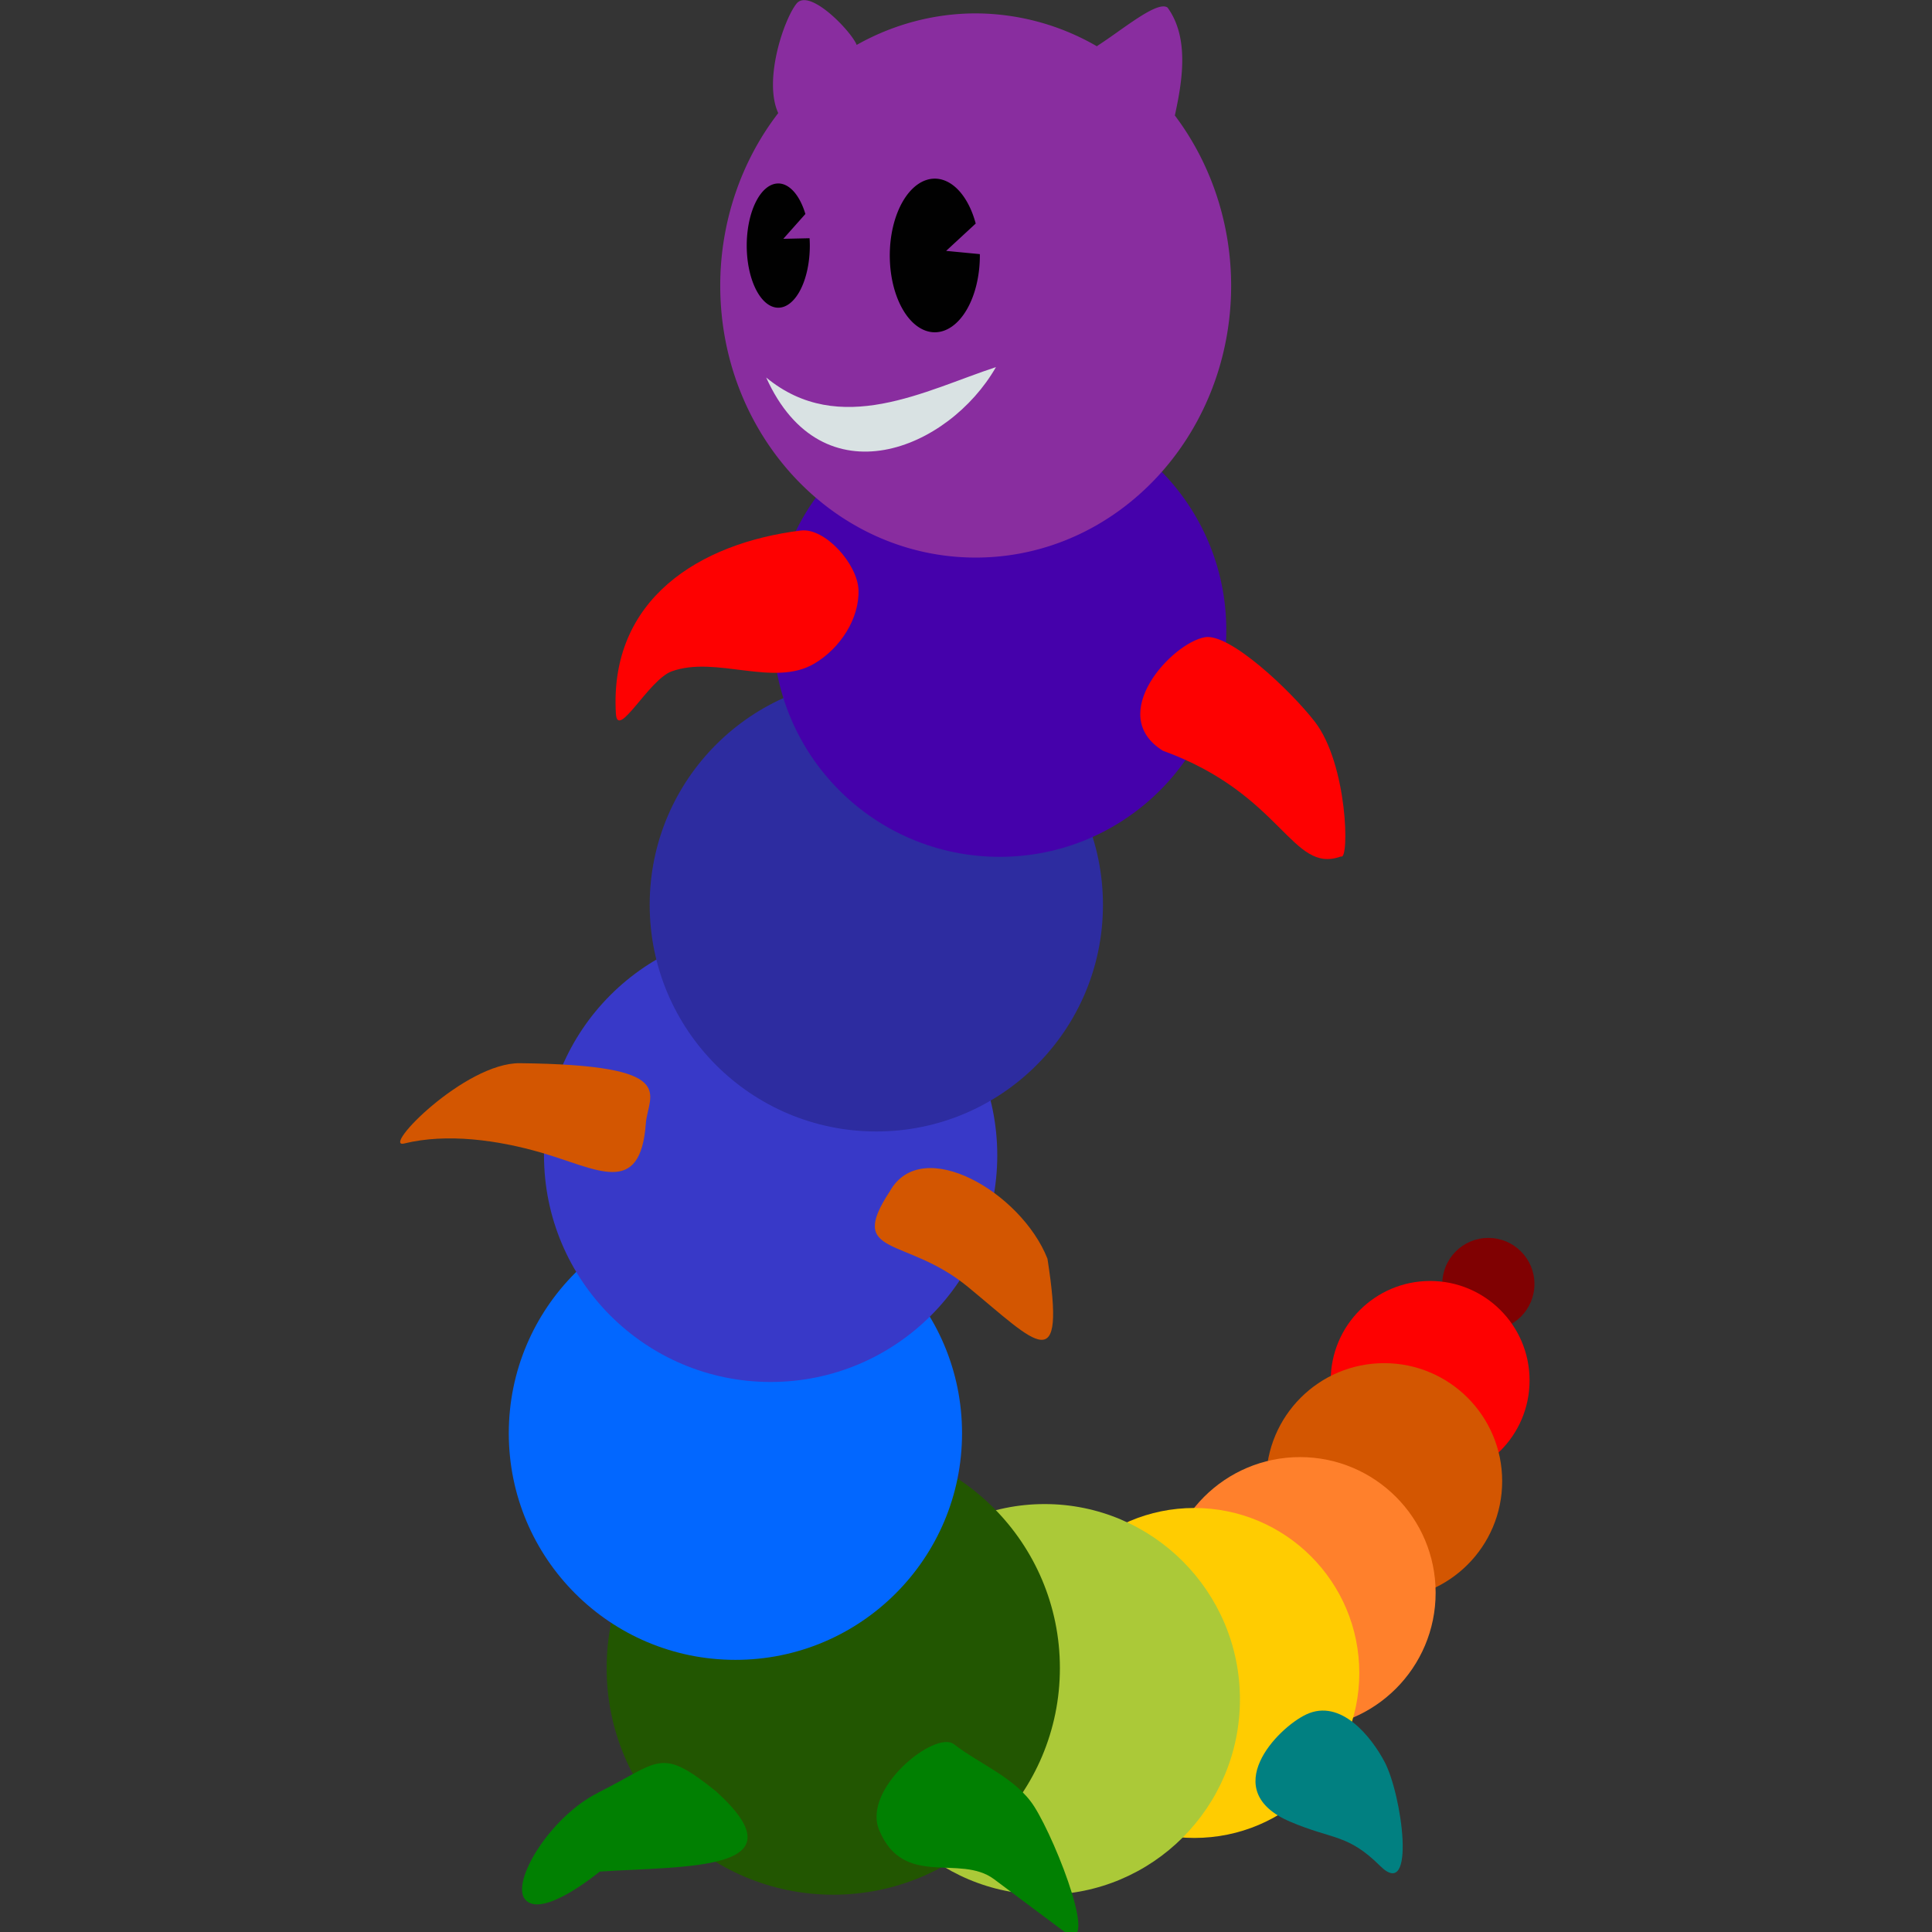 <svg xmlns="http://www.w3.org/2000/svg" xmlns:v="https://vecta.io/nano" width="64" height="64" viewBox="0 0 33.867 33.867">
  <rect x="0" y="0" width="33.867" height="33.867" fill="#333333" stroke="none"/>
  <g transform="matrix(1 0 0 1 -35.085 -146.7)">
    <g transform="matrix(.265 0 0 .265 35.085 146.702)">
      <g transform="matrix(.821 0 0 .821 1.116 680.569)">
        <circle cx="118.56" cy="-725.506" r="3.714" fill="#800001" paint-order="normal"/>
        <circle r="8.011" cy="-717.74" cx="113.869" fill="#fe0000" paint-order="normal"/>
        <circle cx="110.164" cy="-709.62" r="9.509" fill="#d35500" paint-order="normal"/>
        <circle r="10.928" cy="-700.632" cx="103.384" fill="#ff7f2b" paint-order="normal"/>
        <circle cx="94.869" cy="-694.168" r="13.293" fill="#fc0" paint-order="normal"/>
        <circle r="15.737" cy="-692.039" cx="82.807" fill="#abc937" paint-order="normal"/>
        <circle cx="65.778" cy="-694.562" r="18.26" fill="#215500" paint-order="normal"/>
        <circle r="18.26" cy="-713.483" cx="57.894" fill="#0166ff" paint-order="normal"/>
        <circle cx="60.732" cy="-735.873" r="18.26" fill="#3738c8" paint-order="normal"/>
        <circle r="18.26" cy="-756.056" cx="69.247" fill="#2c2ba0" paint-order="normal"/>
        <circle cx="79.185" cy="-778.184" r="18.26" fill="#4400ab" paint-order="normal"/>
      </g>
      <path d="M51.481 7.472c-2.478 3.215-3.835 7.246-3.838 11.405 0 9.94 7.565 17.998 16.898 17.998s16.898-8.059 16.898-17.998c-.006-4.09-1.319-8.056-3.724-11.246.468-2.152.999-5.105-.485-7.14-.688-.478-3 1.485-4.629 2.525l-.036.041A16.09 16.09 0 0 0 64.54.878c-2.743.004-5.446.719-7.872 2.086C56.342 2.1 53.539-.85 52.682.241s-2.186 5.096-1.202 7.232z" fill="#892c9f" paint-order="normal"/>
      <path d="M50.682 24.964c4.864 4.012 10.562.829 15.199-.687-3.126 5.456-11.487 8.915-15.199.687z" fill="#d9e2e3"/>
      <path d="M52.976 35.086c-6.734.833-12.678 4.561-12.236 12.108.104 1.786 2.16-2.23 3.691-2.792 2.944-1.063 6.759 1.077 9.444-.517 1.713-1.015 2.973-2.974 2.914-4.856-.055-1.725-2.223-4.145-3.819-3.942zm26.739 7.057c-2.184.365-6.603 5.136-2.792 7.51 7.941 2.874 8.512 8.189 11.783 6.992.564.323.454-6.112-1.749-8.935-1.624-2.082-5.615-5.84-7.251-5.568z" fill="#fe0000"/>
      <path d="M26.753 75.633c-1.604.394 3.999-5.35 7.637-5.311 10.725.117 8.477 2.053 8.332 3.983-.366 4.927-3.203 3.006-6.959 1.922-2.844-.819-6.192-1.288-9.019-.595zm32.113 3.155c-2.897 4.408 1.036 2.929 5.179 6.345 4.559 3.759 6.499 6.159 5.244-1.877-1.725-4.385-8.307-8.237-10.424-4.467z" fill="#d35500"/>
      <path d="M39.571 118.576c-3.186 1.593-5.781 5.896-4.845 7.05 1.102 1.369 4.944-1.831 4.944-1.831 5.875-.379 13.532-.011 7.691-5.311-3.723-2.984-3.673-1.971-7.783.082zm23.53-3.204c-1.226-.951-6.089 2.929-4.944 5.677 1.623 3.894 5.323 1.549 7.599 3.25l4.533 3.387c2.632 1.968-.37-5.832-1.877-8.196-1.206-1.889-3.531-2.747-5.311-4.12z" fill="#008001"/>
      <path d="M86.404 113.403c-1.922.906-5.877 5.042-1.053 7.095 2.854 1.215 3.79.788 5.951 2.93 2.386 2.363 1.455-4.696.274-6.913-.846-1.591-2.868-4.2-5.174-3.112z" fill="#008081"/>
      <path d="M61.837 11.809a2.979 5.082 0 0 0-2.979 5.082 2.979 5.082 0 0 0 2.979 5.082 2.979 5.082 0 0 0 2.98-5.082 2.979 5.082 0 0 0-.002-.089l-2.229-.214 1.957-1.808a2.979 5.082 0 0 0-2.706-2.971zm-10.355.319a2.087 4.11 0 0 0-2.087 4.109 2.087 4.11 0 0 0 2.087 4.11 2.087 4.11 0 0 0 2.087-4.11 2.087 4.11 0 0 0-.017-.486l-1.736.039 1.46-1.642a2.087 4.11 0 0 0-1.794-2.021z" paint-order="normal"/>
    </g>
    <path d="M35.085 146.702h33.867v33.867H35.085z" fill="#fff" fill-opacity=".004"/>
  </g>
</svg>